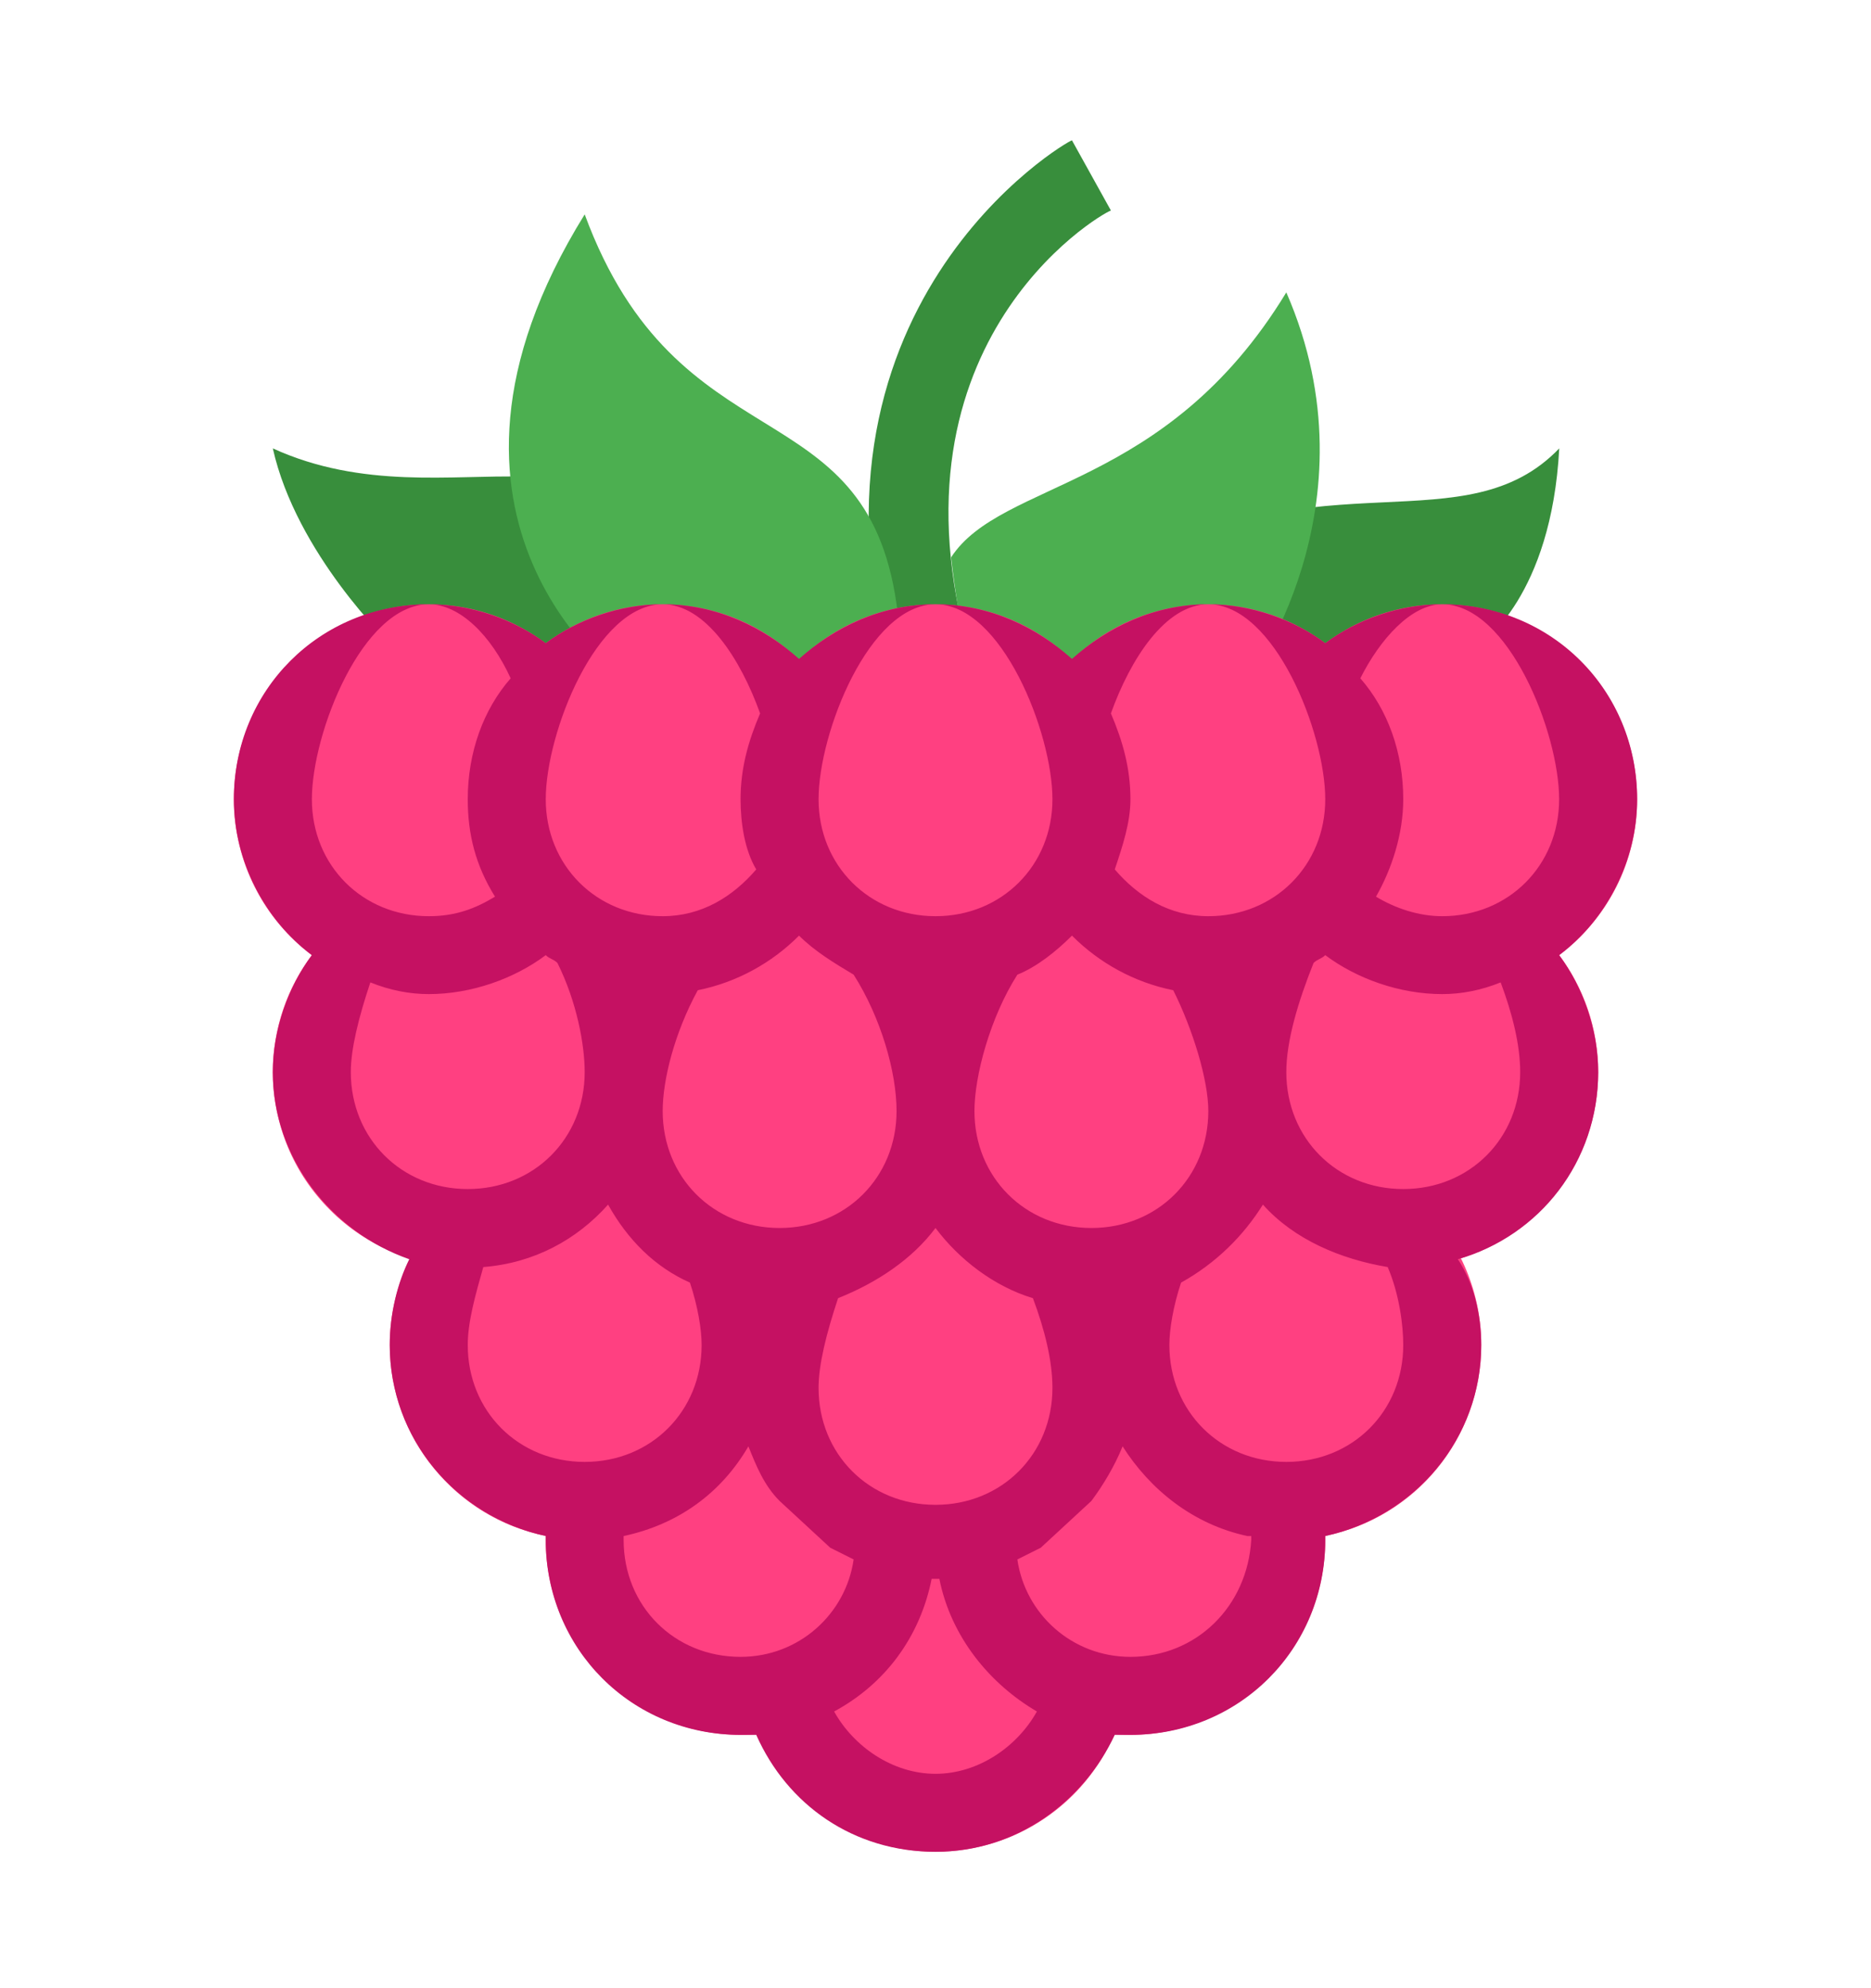 <svg width="16" height="17" viewBox="0 0 16 17" fill="none" xmlns="http://www.w3.org/2000/svg">
<path d="M9.334 5.5C9.334 5.5 9.167 5.167 9.667 4.834C11.3 3.9 12.534 4.667 13.334 3.834C13.267 5.1 12.667 5.5 12.667 5.5H9.334ZM8.334 5.734C7.467 2.967 9.4 1.834 9.5 1.8L9.167 1.2C9.133 1.2 6.667 2.634 7.667 5.934L8.334 5.734ZM5.667 5.5V5.167C5.4 3.334 3.867 4.534 2.333 3.834C2.534 4.734 3.333 5.5 3.333 5.5H5.667Z" fill="#388E3C"/>
<path d="M10.667 5.833H8.333C8.233 5.5 8.167 5.066 8.133 4.766C8.567 4.1 9.967 4.2 11 2.5C11.8 4.333 10.667 5.833 10.667 5.833ZM7.667 5.833C7.667 5.833 7.8 6.066 7.667 5.166C7.4 3.3 5.8 4 5 1.833C3.367 4.466 5.333 5.833 5.333 5.833H7.667Z" fill="#4CAF50"/>
<path d="M3.333 11.5C3.333 11.719 3.377 11.935 3.46 12.137C3.544 12.34 3.667 12.523 3.822 12.678C3.976 12.833 4.16 12.956 4.362 13.04C4.565 13.123 4.781 13.166 5 13.166C5.219 13.166 5.436 13.123 5.638 13.04C5.84 12.956 6.024 12.833 6.179 12.678C6.333 12.523 6.456 12.34 6.54 12.137C6.624 11.935 6.667 11.719 6.667 11.5C6.667 11.281 6.624 11.064 6.54 10.862C6.456 10.66 6.333 10.476 6.179 10.321C6.024 10.166 5.84 10.044 5.638 9.96C5.436 9.876 5.219 9.833 5 9.833C4.781 9.833 4.565 9.876 4.362 9.96C4.16 10.044 3.976 10.166 3.822 10.321C3.667 10.476 3.544 10.66 3.46 10.862C3.377 11.064 3.333 11.281 3.333 11.5Z" fill="#FF4081"/>
<path d="M6.333 11.834C6.333 12.053 6.377 12.269 6.46 12.472C6.544 12.674 6.667 12.857 6.822 13.012C6.976 13.167 7.16 13.29 7.362 13.373C7.565 13.457 7.781 13.5 8 13.5C8.219 13.5 8.436 13.457 8.638 13.373C8.84 13.29 9.024 13.167 9.179 13.012C9.333 12.857 9.456 12.674 9.54 12.472C9.624 12.269 9.667 12.053 9.667 11.834C9.667 11.615 9.624 11.398 9.54 11.196C9.456 10.994 9.333 10.81 9.179 10.655C9.024 10.5 8.84 10.378 8.638 10.294C8.436 10.21 8.219 10.167 8 10.167C7.781 10.167 7.565 10.21 7.362 10.294C7.16 10.378 6.976 10.5 6.822 10.655C6.667 10.81 6.544 10.994 6.46 11.196C6.377 11.398 6.333 11.615 6.333 11.834Z" fill="#FF4081"/>
<path d="M9.334 11.5C9.334 11.942 9.509 12.366 9.822 12.678C10.134 12.991 10.558 13.166 11 13.166C11.442 13.166 11.866 12.991 12.179 12.678C12.491 12.366 12.667 11.942 12.667 11.5C12.667 11.058 12.491 10.634 12.179 10.321C11.866 10.009 11.442 9.833 11 9.833C10.558 9.833 10.134 10.009 9.822 10.321C9.509 10.634 9.334 11.058 9.334 11.5Z" fill="#FF4081"/>
<path d="M7.667 9.5C7.666 9.719 7.71 9.935 7.793 10.138C7.877 10.34 8 10.524 8.155 10.678C8.309 10.833 8.493 10.956 8.695 11.04C8.898 11.123 9.114 11.167 9.333 11.167C9.552 11.167 9.769 11.123 9.971 11.04C10.173 10.956 10.357 10.833 10.512 10.678C10.666 10.524 10.789 10.34 10.873 10.138C10.957 9.935 11 9.719 11 9.5C11 9.281 10.957 9.064 10.873 8.862C10.789 8.66 10.666 8.476 10.512 8.321C10.357 8.166 10.173 8.044 9.971 7.96C9.769 7.876 9.552 7.833 9.333 7.833C9.114 7.833 8.898 7.876 8.695 7.96C8.493 8.044 8.309 8.166 8.155 8.321C8 8.476 7.877 8.66 7.793 8.862C7.71 9.064 7.666 9.281 7.667 9.5Z" fill="#FF4081"/>
<path d="M10.334 9.167C10.334 9.386 10.377 9.602 10.46 9.804C10.544 10.007 10.667 10.19 10.822 10.345C10.976 10.5 11.16 10.623 11.362 10.707C11.565 10.79 11.781 10.833 12 10.833C12.219 10.833 12.436 10.79 12.638 10.707C12.84 10.623 13.024 10.5 13.179 10.345C13.333 10.19 13.456 10.007 13.54 9.804C13.624 9.602 13.667 9.386 13.667 9.167C13.667 8.948 13.624 8.731 13.54 8.529C13.456 8.327 13.333 8.143 13.179 7.988C13.024 7.833 12.84 7.711 12.638 7.627C12.436 7.543 12.219 7.5 12 7.5C11.781 7.5 11.565 7.543 11.362 7.627C11.16 7.711 10.976 7.833 10.822 7.988C10.667 8.143 10.544 8.327 10.46 8.529C10.377 8.731 10.334 8.948 10.334 9.167Z" fill="#FF4081"/>
<path d="M2.333 9.167C2.333 9.386 2.377 9.602 2.46 9.804C2.544 10.007 2.667 10.19 2.822 10.345C2.976 10.5 3.16 10.623 3.362 10.707C3.565 10.79 3.781 10.833 4 10.833C4.219 10.833 4.436 10.79 4.638 10.707C4.84 10.623 5.024 10.5 5.179 10.345C5.333 10.19 5.456 10.007 5.54 9.804C5.624 9.602 5.667 9.386 5.667 9.167C5.667 8.948 5.624 8.731 5.54 8.529C5.456 8.327 5.333 8.143 5.179 7.988C5.024 7.833 4.84 7.711 4.638 7.627C4.436 7.543 4.219 7.5 4 7.5C3.781 7.5 3.565 7.543 3.362 7.627C3.16 7.711 2.976 7.833 2.822 7.988C2.667 8.143 2.544 8.327 2.46 8.529C2.377 8.731 2.333 8.948 2.333 9.167Z" fill="#FF4081"/>
<path d="M5 9.5C5 9.719 5.043 9.935 5.127 10.138C5.211 10.34 5.333 10.524 5.488 10.678C5.643 10.833 5.827 10.956 6.029 11.04C6.231 11.123 6.448 11.167 6.667 11.167C6.886 11.167 7.102 11.123 7.305 11.04C7.507 10.956 7.69 10.833 7.845 10.678C8 10.524 8.123 10.34 8.207 10.138C8.29 9.935 8.333 9.719 8.333 9.5C8.333 9.281 8.29 9.064 8.207 8.862C8.123 8.66 8 8.476 7.845 8.321C7.69 8.166 7.507 8.044 7.305 7.96C7.102 7.876 6.886 7.833 6.667 7.833C6.448 7.833 6.231 7.876 6.029 7.96C5.827 8.044 5.643 8.166 5.488 8.321C5.333 8.476 5.211 8.66 5.127 8.862C5.043 9.064 5 9.281 5 9.5Z" fill="#FF4081"/>
<path d="M2 6.834C2 7.053 2.043 7.269 2.127 7.472C2.211 7.674 2.333 7.858 2.488 8.012C2.643 8.167 2.827 8.29 3.029 8.374C3.231 8.458 3.448 8.501 3.667 8.501C3.886 8.501 4.102 8.458 4.305 8.374C4.507 8.29 4.69 8.167 4.845 8.012C5 7.858 5.123 7.674 5.207 7.472C5.29 7.269 5.333 7.053 5.333 6.834C5.333 6.615 5.29 6.398 5.207 6.196C5.123 5.994 5 5.81 4.845 5.655C4.69 5.5 4.507 5.378 4.305 5.294C4.102 5.21 3.886 5.167 3.667 5.167C3.448 5.167 3.231 5.21 3.029 5.294C2.827 5.378 2.643 5.5 2.488 5.655C2.333 5.81 2.211 5.994 2.127 6.196C2.043 6.398 2 6.615 2 6.834Z" fill="#FF4081"/>
<path d="M10.666 6.834C10.666 7.053 10.71 7.269 10.793 7.472C10.877 7.674 11 7.858 11.155 8.012C11.309 8.167 11.493 8.29 11.695 8.374C11.898 8.458 12.114 8.501 12.333 8.501C12.552 8.501 12.769 8.458 12.971 8.374C13.173 8.29 13.357 8.167 13.512 8.012C13.666 7.858 13.789 7.674 13.873 7.472C13.957 7.269 14 7.053 14 6.834C14 6.615 13.957 6.398 13.873 6.196C13.789 5.994 13.666 5.81 13.512 5.655C13.357 5.5 13.173 5.378 12.971 5.294C12.769 5.21 12.552 5.167 12.333 5.167C12.114 5.167 11.898 5.21 11.695 5.294C11.493 5.378 11.309 5.5 11.155 5.655C11 5.81 10.877 5.994 10.793 6.196C10.71 6.398 10.666 6.615 10.666 6.834Z" fill="#FF4081"/>
<path d="M4 6.834C4 7.053 4.043 7.269 4.127 7.472C4.211 7.674 4.333 7.858 4.488 8.012C4.643 8.167 4.827 8.29 5.029 8.374C5.231 8.458 5.448 8.501 5.667 8.501C5.886 8.501 6.102 8.458 6.305 8.374C6.507 8.29 6.69 8.167 6.845 8.012C7 7.858 7.123 7.674 7.207 7.472C7.29 7.269 7.333 7.053 7.333 6.834C7.333 6.615 7.29 6.398 7.207 6.196C7.123 5.994 7 5.81 6.845 5.655C6.69 5.5 6.507 5.378 6.305 5.294C6.102 5.21 5.886 5.167 5.667 5.167C5.448 5.167 5.231 5.21 5.029 5.294C4.827 5.378 4.643 5.5 4.488 5.655C4.333 5.81 4.211 5.994 4.127 6.196C4.043 6.398 4 6.615 4 6.834Z" fill="#FF4081"/>
<path d="M8.666 6.834C8.666 7.053 8.71 7.269 8.793 7.472C8.877 7.674 9 7.858 9.155 8.012C9.309 8.167 9.493 8.29 9.695 8.374C9.898 8.458 10.114 8.501 10.333 8.501C10.552 8.501 10.769 8.458 10.971 8.374C11.173 8.29 11.357 8.167 11.512 8.012C11.666 7.858 11.789 7.674 11.873 7.472C11.957 7.269 12 7.053 12 6.834C12 6.615 11.957 6.398 11.873 6.196C11.789 5.994 11.666 5.81 11.512 5.655C11.357 5.5 11.173 5.378 10.971 5.294C10.769 5.21 10.552 5.167 10.333 5.167C10.114 5.167 9.898 5.21 9.695 5.294C9.493 5.378 9.309 5.5 9.155 5.655C9 5.81 8.877 5.994 8.793 6.196C8.71 6.398 8.666 6.615 8.666 6.834Z" fill="#FF4081"/>
<path d="M6.333 6.834C6.333 7.053 6.377 7.269 6.46 7.471C6.544 7.674 6.667 7.857 6.822 8.012C6.976 8.167 7.16 8.29 7.362 8.373C7.565 8.457 7.781 8.5 8 8.5C8.219 8.5 8.436 8.457 8.638 8.373C8.84 8.29 9.024 8.167 9.179 8.012C9.333 7.857 9.456 7.674 9.54 7.471C9.624 7.269 9.667 7.053 9.667 6.834C9.667 6.615 9.624 6.398 9.54 6.196C9.456 5.994 9.333 5.81 9.179 5.655C9.024 5.5 8.84 5.378 8.638 5.294C8.436 5.21 8.219 5.167 8 5.167C7.781 5.167 7.565 5.21 7.362 5.294C7.16 5.378 6.976 5.5 6.822 5.655C6.667 5.81 6.544 5.994 6.46 6.196C6.377 6.398 6.333 6.615 6.333 6.834Z" fill="#FF4081"/>
<path d="M6.333 14.167C6.333 14.386 6.377 14.602 6.46 14.805C6.544 15.007 6.667 15.19 6.822 15.345C6.976 15.5 7.16 15.623 7.362 15.707C7.565 15.79 7.781 15.833 8 15.833C8.219 15.833 8.436 15.79 8.638 15.707C8.84 15.623 9.024 15.5 9.179 15.345C9.333 15.19 9.456 15.007 9.54 14.805C9.624 14.602 9.667 14.386 9.667 14.167C9.667 13.948 9.624 13.731 9.54 13.529C9.456 13.327 9.333 13.143 9.179 12.988C9.024 12.833 8.84 12.711 8.638 12.627C8.436 12.543 8.219 12.5 8 12.5C7.781 12.5 7.565 12.543 7.362 12.627C7.16 12.711 6.976 12.833 6.822 12.988C6.667 13.143 6.544 13.327 6.46 13.529C6.377 13.731 6.333 13.948 6.333 14.167Z" fill="#FF4081"/>
<path d="M8 13.167C8 13.386 8.043 13.602 8.127 13.805C8.211 14.007 8.333 14.191 8.488 14.345C8.643 14.5 8.827 14.623 9.029 14.707C9.231 14.79 9.448 14.834 9.667 14.834C9.886 14.834 10.102 14.79 10.305 14.707C10.507 14.623 10.691 14.5 10.845 14.345C11 14.191 11.123 14.007 11.207 13.805C11.29 13.602 11.333 13.386 11.333 13.167C11.333 12.948 11.29 12.731 11.207 12.529C11.123 12.327 11 12.143 10.845 11.988C10.691 11.833 10.507 11.711 10.305 11.627C10.102 11.543 9.886 11.5 9.667 11.5C9.448 11.5 9.231 11.543 9.029 11.627C8.827 11.711 8.643 11.833 8.488 11.988C8.333 12.143 8.211 12.327 8.127 12.529C8.043 12.731 8 12.948 8 13.167Z" fill="#FF4081"/>
<path d="M4.667 13.167C4.666 13.386 4.71 13.602 4.793 13.805C4.877 14.007 5 14.191 5.155 14.345C5.309 14.5 5.493 14.623 5.695 14.707C5.898 14.79 6.114 14.834 6.333 14.834C6.552 14.834 6.769 14.79 6.971 14.707C7.173 14.623 7.357 14.5 7.512 14.345C7.667 14.191 7.789 14.007 7.873 13.805C7.957 13.602 8 13.386 8 13.167C8 12.948 7.957 12.731 7.873 12.529C7.789 12.327 7.667 12.143 7.512 11.988C7.357 11.833 7.173 11.711 6.971 11.627C6.769 11.543 6.552 11.5 6.333 11.5C6.114 11.5 5.898 11.543 5.695 11.627C5.493 11.711 5.309 11.833 5.155 11.988C5 12.143 4.877 12.327 4.793 12.529C4.71 12.731 4.666 12.948 4.667 13.167Z" fill="#FF4081"/>
<path d="M8 13.167C7.933 13.134 7.9 13.134 7.867 13.134C7.9 13.167 7.967 13.167 8 13.167Z" fill="#C51162"/>
<path d="M14 6.834C14 5.9 13.267 5.167 12.333 5.167C12.9 5.167 13.333 6.267 13.333 6.834C13.333 7.4 12.9 7.834 12.333 7.834C12.133 7.834 11.933 7.767 11.767 7.667C11.9 7.434 12 7.134 12 6.834C12 6.434 11.867 6.067 11.633 5.8C11.8 5.467 12.067 5.167 12.333 5.167C11.967 5.167 11.6 5.3 11.333 5.5C11.067 5.3 10.7 5.167 10.333 5.167C10.9 5.167 11.333 6.267 11.333 6.834C11.333 7.4 10.9 7.834 10.333 7.834C10 7.834 9.733 7.667 9.533 7.434C9.6 7.234 9.667 7.034 9.667 6.834C9.667 6.567 9.6 6.334 9.5 6.1C9.667 5.634 9.967 5.167 10.333 5.167C9.867 5.167 9.467 5.367 9.167 5.634C8.867 5.367 8.467 5.167 8 5.167C8.567 5.167 9 6.267 9 6.834C9 7.4 8.567 7.834 8 7.834C7.433 7.834 7 7.4 7 6.834C7 6.267 7.433 5.167 8 5.167C7.533 5.167 7.133 5.367 6.833 5.634C6.533 5.367 6.133 5.167 5.667 5.167C6.033 5.167 6.333 5.634 6.5 6.1C6.4 6.334 6.333 6.567 6.333 6.834C6.333 7.034 6.367 7.267 6.467 7.434C6.267 7.667 6 7.834 5.667 7.834C5.1 7.834 4.667 7.4 4.667 6.834C4.667 6.267 5.1 5.167 5.667 5.167C5.3 5.167 4.933 5.3 4.667 5.5C4.4 5.3 4.033 5.167 3.667 5.167C3.933 5.167 4.2 5.434 4.367 5.8C4.133 6.067 4 6.434 4 6.834C4 7.134 4.067 7.4 4.233 7.667C4.067 7.767 3.9 7.834 3.667 7.834C3.1 7.834 2.667 7.4 2.667 6.834C2.667 6.267 3.1 5.167 3.667 5.167C2.733 5.167 2 5.9 2 6.834C2 7.367 2.267 7.867 2.667 8.167C2.467 8.434 2.333 8.8 2.333 9.167C2.333 9.9 2.833 10.534 3.5 10.767C3.4 10.967 3.333 11.234 3.333 11.5C3.333 12.3 3.9 12.967 4.667 13.134V13.167C4.667 14.1 5.4 14.834 6.333 14.834H6.467C6.733 15.434 7.3 15.834 8 15.834C8.7 15.834 9.267 15.4 9.533 14.834H9.667C10.6 14.834 11.333 14.1 11.333 13.167V13.134C12.1 12.967 12.667 12.3 12.667 11.5C12.667 11.234 12.6 10.967 12.467 10.767C13.167 10.567 13.667 9.934 13.667 9.167C13.667 8.8 13.533 8.434 13.333 8.167C13.733 7.867 14 7.367 14 6.834ZM8.7 8.334C8.867 8.267 9.033 8.134 9.167 8C9.4 8.234 9.7 8.4 10.033 8.467C10.2 8.8 10.333 9.234 10.333 9.5C10.333 10.067 9.9 10.5 9.333 10.5C8.767 10.5 8.333 10.067 8.333 9.5C8.333 9.2 8.467 8.7 8.7 8.334ZM8 10.5C8.2 10.767 8.5 11 8.833 11.1C8.933 11.367 9 11.634 9 11.867C9 12.434 8.567 12.867 8 12.867C7.433 12.867 7 12.434 7 11.867C7 11.667 7.067 11.4 7.167 11.1C7.5 10.967 7.8 10.767 8 10.5ZM5.967 8.467C6.3 8.4 6.6 8.234 6.833 8C6.967 8.134 7.133 8.234 7.3 8.334C7.533 8.7 7.667 9.167 7.667 9.5C7.667 10.067 7.233 10.5 6.667 10.5C6.1 10.5 5.667 10.067 5.667 9.5C5.667 9.234 5.767 8.834 5.967 8.467ZM3 9.167C3 8.967 3.067 8.7 3.167 8.4C3.333 8.467 3.5 8.5 3.667 8.5C4.033 8.5 4.4 8.367 4.667 8.167C4.7 8.2 4.733 8.2 4.767 8.234C4.933 8.567 5 8.934 5 9.167C5 9.734 4.567 10.167 4 10.167C3.433 10.167 3 9.734 3 9.167ZM5 12.5C4.433 12.5 4 12.067 4 11.5C4 11.3 4.067 11.067 4.133 10.834C4.567 10.8 4.933 10.6 5.2 10.3C5.367 10.6 5.6 10.834 5.9 10.967C5.967 11.167 6 11.367 6 11.5C6 12.067 5.567 12.5 5 12.5ZM5.333 13.167V13.134C5.8 13.034 6.167 12.767 6.4 12.367C6.467 12.534 6.533 12.7 6.667 12.834L7.1 13.234L7.3 13.334C7.233 13.8 6.833 14.167 6.333 14.167C5.767 14.167 5.333 13.734 5.333 13.167ZM8 15.167C7.633 15.167 7.3 14.934 7.133 14.634C7.567 14.4 7.867 14 7.967 13.5H8.033C8.133 14 8.467 14.4 8.867 14.634C8.7 14.934 8.367 15.167 8 15.167ZM9.667 14.167C9.167 14.167 8.767 13.8 8.7 13.334L8.9 13.234L9.333 12.834C9.433 12.7 9.533 12.534 9.6 12.367C9.833 12.734 10.2 13.034 10.667 13.134H10.7V13.167C10.667 13.734 10.233 14.167 9.667 14.167ZM11 12.5C10.433 12.5 10 12.067 10 11.5C10 11.367 10.033 11.167 10.1 10.967C10.4 10.8 10.633 10.567 10.8 10.3C11.067 10.6 11.467 10.767 11.867 10.834C11.967 11.067 12 11.334 12 11.5C12 12.067 11.567 12.5 11 12.5ZM12 10.167C11.433 10.167 11 9.734 11 9.167C11 8.9 11.1 8.567 11.233 8.234C11.267 8.2 11.3 8.2 11.333 8.167C11.6 8.367 11.967 8.5 12.333 8.5C12.5 8.5 12.667 8.467 12.833 8.4C12.933 8.667 13 8.934 13 9.167C13 9.734 12.567 10.167 12 10.167Z" fill="#C51162"/>
</svg>
